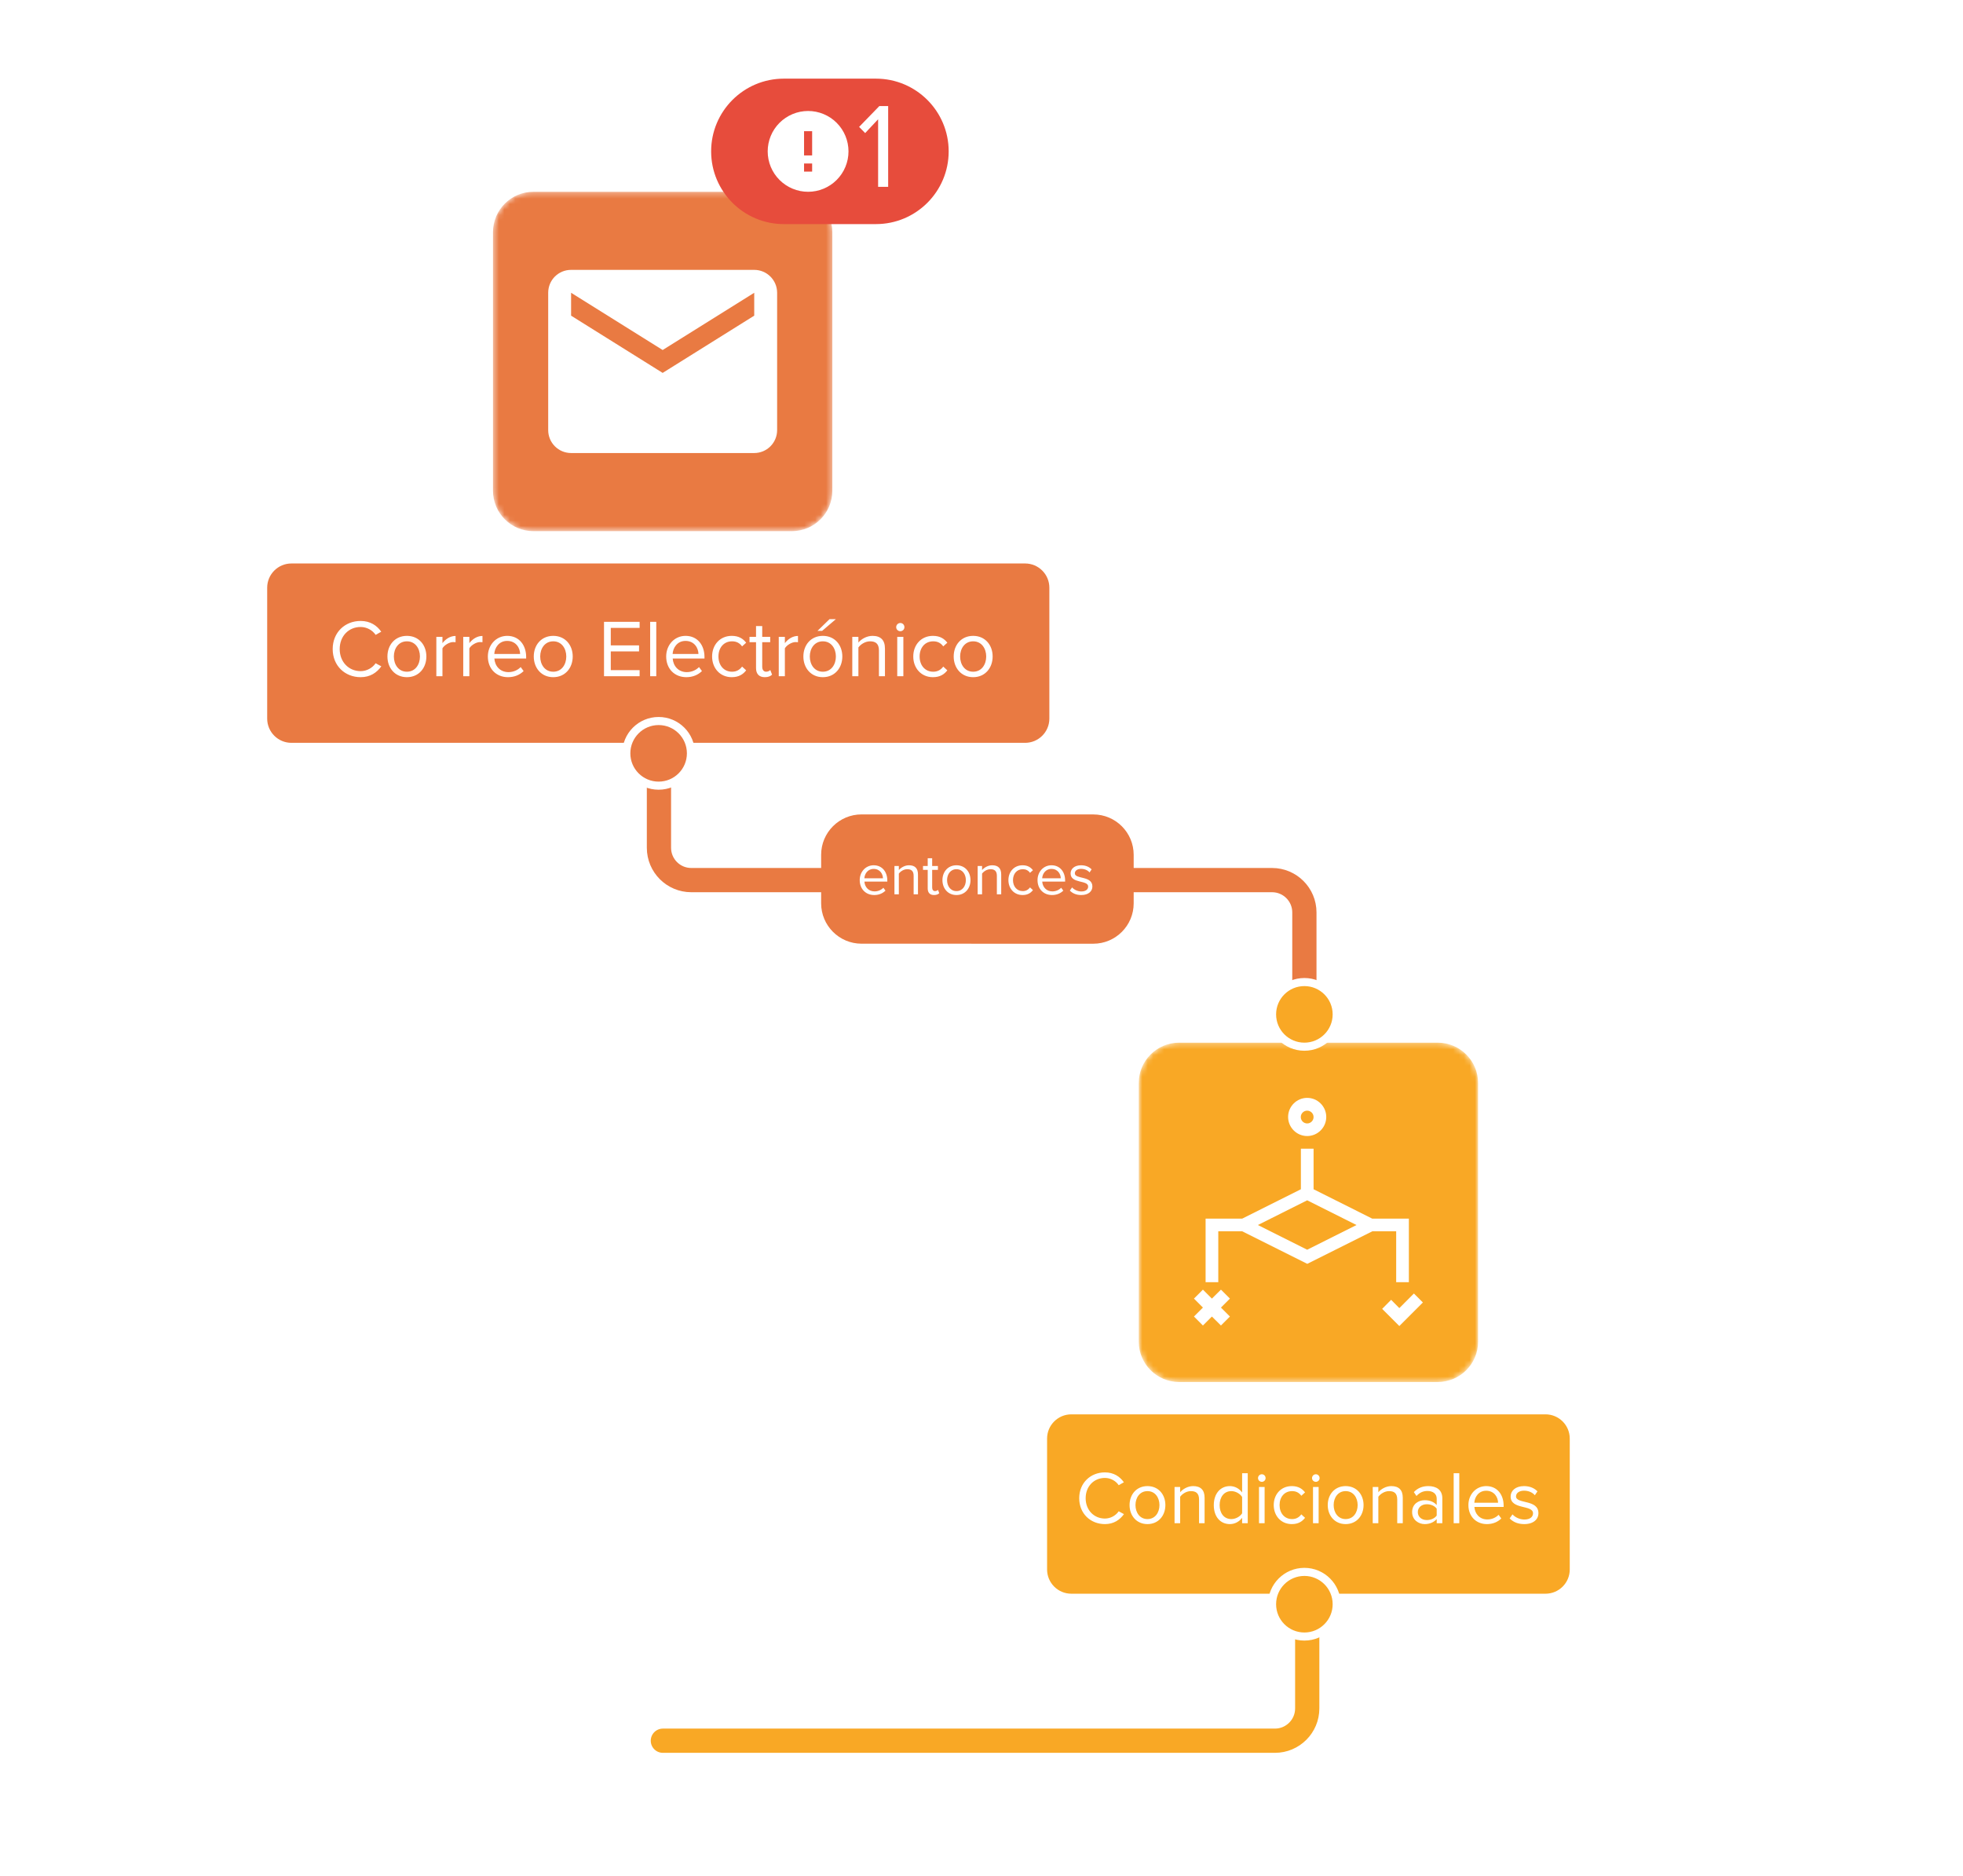 <svg width="360" height="344" viewBox="0 0 360 344" fill="none" xmlns="http://www.w3.org/2000/svg">
<path d="M120.847 142.203V155.463C120.847 158.737 123.5 161.391 126.774 161.391H233.287C236.56 161.391 239.214 164.044 239.214 167.318V180.828" stroke="#E97A42" stroke-width="4.445" stroke-linecap="square"/>
<path d="M200.5 149.349L158 149.344C153.908 149.344 150.591 152.661 150.591 156.753V165.643C150.591 169.735 153.908 173.052 158 173.052L200.5 173.057C204.592 173.057 207.909 169.74 207.909 165.648V156.758C207.909 152.666 204.592 149.349 200.5 149.349Z" fill="#E97A42"/>
<path d="M160.325 164.129C158.775 164.129 157.667 163.02 157.667 161.395C157.667 159.888 158.743 158.671 160.229 158.671C161.8 158.671 162.726 159.899 162.726 161.46V161.664H158.528C158.592 162.644 159.27 163.462 160.39 163.462C160.993 163.462 161.585 163.225 162.005 162.794L162.392 163.322C161.865 163.839 161.165 164.129 160.325 164.129ZM161.929 161.061C161.919 160.297 161.402 159.339 160.218 159.339C159.109 159.339 158.56 160.275 158.517 161.061H161.929ZM168.35 164H167.554V160.598C167.554 159.673 167.08 159.393 166.38 159.393C165.745 159.393 165.153 159.78 164.841 160.2V164H164.034V158.801H164.841V159.554C165.207 159.113 165.917 158.671 166.703 158.671C167.78 158.671 168.35 159.22 168.35 160.351V164ZM171.297 164.129C170.522 164.129 170.135 163.688 170.135 162.913V159.511H169.273V158.801H170.135V157.38H170.953V158.801H172.008V159.511H170.953V162.741C170.953 163.128 171.125 163.408 171.469 163.408C171.706 163.408 171.911 163.3 172.018 163.182L172.255 163.795C172.051 163.989 171.76 164.129 171.297 164.129ZM175.409 164.129C173.826 164.129 172.836 162.902 172.836 161.395C172.836 159.888 173.826 158.671 175.409 158.671C176.991 158.671 177.981 159.888 177.981 161.395C177.981 162.902 176.991 164.129 175.409 164.129ZM175.409 163.408C176.517 163.408 177.131 162.461 177.131 161.395C177.131 160.34 176.517 159.393 175.409 159.393C174.3 159.393 173.686 160.34 173.686 161.395C173.686 162.461 174.3 163.408 175.409 163.408ZM183.614 164H182.818V160.598C182.818 159.673 182.344 159.393 181.644 159.393C181.009 159.393 180.417 159.78 180.105 160.2V164H179.297V158.801H180.105V159.554C180.471 159.113 181.181 158.671 181.967 158.671C183.044 158.671 183.614 159.22 183.614 160.351V164ZM187.53 164.129C185.98 164.129 184.936 162.934 184.936 161.395C184.936 159.856 185.98 158.671 187.53 158.671C188.477 158.671 189.037 159.059 189.435 159.576L188.897 160.06C188.552 159.586 188.111 159.393 187.573 159.393C186.475 159.393 185.775 160.243 185.775 161.395C185.775 162.547 186.475 163.408 187.573 163.408C188.111 163.408 188.552 163.193 188.897 162.73L189.435 163.225C189.037 163.742 188.477 164.129 187.53 164.129ZM192.935 164.129C191.385 164.129 190.276 163.02 190.276 161.395C190.276 159.888 191.352 158.671 192.838 158.671C194.409 158.671 195.335 159.899 195.335 161.46V161.664H191.137C191.202 162.644 191.88 163.462 192.999 163.462C193.602 163.462 194.194 163.225 194.614 162.794L195.002 163.322C194.474 163.839 193.774 164.129 192.935 164.129ZM194.539 161.061C194.528 160.297 194.011 159.339 192.827 159.339C191.718 159.339 191.169 160.275 191.126 161.061H194.539ZM198.301 164.129C197.439 164.129 196.729 163.86 196.202 163.311L196.611 162.73C196.955 163.128 197.612 163.473 198.322 163.473C199.119 163.473 199.56 163.096 199.56 162.579C199.56 161.32 196.341 162.095 196.341 160.168C196.341 159.35 197.03 158.671 198.268 158.671C199.162 158.671 199.786 159.005 200.195 159.425L199.818 159.985C199.506 159.608 198.947 159.328 198.268 159.328C197.558 159.328 197.117 159.683 197.117 160.146C197.117 161.277 200.335 160.534 200.335 162.558C200.335 163.429 199.635 164.129 198.301 164.129Z" fill="white"/>
<path d="M239.737 296.703V313.281C239.737 316.555 237.083 319.208 233.81 319.208H121.565" stroke="#F9A825" stroke-width="4.445" stroke-linecap="round"/>
<g filter="url(#filter0_d_75_13282)">
<mask id="mask0_75_13282" style="mask-type:luminance" maskUnits="userSpaceOnUse" x="90" y="29" width="63" height="63">
<path d="M145.235 29.242H97.819C93.727 29.242 90.41 32.559 90.41 36.651V84.067C90.41 88.159 93.727 91.476 97.819 91.476H145.235C149.327 91.476 152.644 88.159 152.644 84.067V36.651C152.644 32.559 149.327 29.242 145.235 29.242Z" fill="white"/>
</mask>
<g mask="url(#mask0_75_13282)">
<path d="M145.235 29.242H97.819C93.727 29.242 90.41 32.559 90.41 36.651V84.067C90.41 88.159 93.727 91.476 97.819 91.476H145.235C149.327 91.476 152.644 88.159 152.644 84.067V36.651C152.644 32.559 149.327 29.242 145.235 29.242Z" fill="#E97A42"/>
<path d="M138.32 51.959L121.527 62.455L104.734 51.959V47.761L121.527 58.257L138.32 47.761V51.959ZM138.32 43.562H104.734C102.404 43.562 100.535 45.431 100.535 47.761V72.951C100.535 74.064 100.978 75.132 101.765 75.919C102.552 76.707 103.62 77.149 104.734 77.149H138.32C139.434 77.149 140.502 76.707 141.289 75.919C142.076 75.132 142.519 74.064 142.519 72.951V47.761C142.519 45.431 140.629 43.562 138.32 43.562Z" fill="white"/>
</g>
</g>
<path d="M160.644 14.422H143.754C136.389 14.422 130.418 20.392 130.418 27.758C130.418 35.123 136.389 41.094 143.754 41.094H160.644C168.01 41.094 173.98 35.123 173.98 27.758C173.98 20.392 168.01 14.422 160.644 14.422Z" fill="#E74C3C"/>
<path d="M148.94 28.501H147.458V24.056H148.94V28.501ZM148.94 31.465H147.458V29.983H148.94V31.465ZM148.199 20.352C147.226 20.352 146.262 20.543 145.364 20.916C144.465 21.288 143.648 21.834 142.96 22.522C141.57 23.911 140.79 25.796 140.79 27.76C140.79 29.725 141.57 31.61 142.96 32.999C143.648 33.687 144.465 34.233 145.364 34.605C146.262 34.978 147.226 35.169 148.199 35.169C150.164 35.169 152.048 34.389 153.438 32.999C154.827 31.61 155.608 29.725 155.608 27.76C155.608 26.788 155.416 25.824 155.044 24.925C154.671 24.026 154.126 23.21 153.438 22.522C152.75 21.834 151.933 21.288 151.034 20.916C150.135 20.543 149.172 20.352 148.199 20.352Z" fill="white"/>
<path d="M162.883 34.258V19.453H161.262L157.555 23.271L158.665 24.403L161.04 21.872V34.258H162.883Z" fill="white"/>
<path d="M188 103.328H53.445C50.99 103.328 49 105.318 49 107.773V131.773C49 134.228 50.99 136.219 53.445 136.219H188C190.455 136.219 192.445 134.228 192.445 131.773V107.773C192.445 105.318 190.455 103.328 188 103.328Z" fill="#E97A42"/>
<path d="M66.138 124.179C63.269 124.179 61.013 122.087 61.013 119.024C61.013 115.96 63.269 113.868 66.138 113.868C67.902 113.868 69.127 114.705 69.919 115.841L68.888 116.423C68.32 115.572 67.274 114.974 66.138 114.974C63.957 114.974 62.298 116.633 62.298 119.024C62.298 121.385 63.957 123.073 66.138 123.073C67.274 123.073 68.32 122.461 68.888 121.624L69.934 122.192C69.097 123.342 67.902 124.179 66.138 124.179ZM74.623 124.179C72.427 124.179 71.052 122.476 71.052 120.384C71.052 118.291 72.427 116.603 74.623 116.603C76.82 116.603 78.195 118.291 78.195 120.384C78.195 122.476 76.82 124.179 74.623 124.179ZM74.623 123.178C76.162 123.178 77.014 121.863 77.014 120.384C77.014 118.919 76.162 117.604 74.623 117.604C73.084 117.604 72.232 118.919 72.232 120.384C72.232 121.863 73.084 123.178 74.623 123.178ZM81.143 124H80.022V116.782H81.143V117.933C81.726 117.186 82.562 116.618 83.549 116.618V117.768C83.414 117.753 83.28 117.739 83.115 117.739C82.413 117.739 81.472 118.306 81.143 118.889V124ZM86.075 124H84.955V116.782H86.075V117.933C86.658 117.186 87.495 116.618 88.481 116.618V117.768C88.347 117.753 88.212 117.739 88.048 117.739C87.346 117.739 86.404 118.306 86.075 118.889V124ZM93.16 124.179C91.008 124.179 89.469 122.64 89.469 120.384C89.469 118.291 90.963 116.603 93.025 116.603C95.207 116.603 96.493 118.306 96.493 120.473V120.757H90.664C90.754 122.117 91.695 123.253 93.25 123.253C94.087 123.253 94.908 122.924 95.491 122.326L96.029 123.059C95.297 123.776 94.326 124.179 93.16 124.179ZM95.387 119.92C95.372 118.859 94.654 117.529 93.01 117.529C91.471 117.529 90.709 118.829 90.649 119.92H95.387ZM101.461 124.179C99.264 124.179 97.889 122.476 97.889 120.384C97.889 118.291 99.264 116.603 101.461 116.603C103.658 116.603 105.033 118.291 105.033 120.384C105.033 122.476 103.658 124.179 101.461 124.179ZM101.461 123.178C103 123.178 103.852 121.863 103.852 120.384C103.852 118.919 103 117.604 101.461 117.604C99.922 117.604 99.07 118.919 99.07 120.384C99.07 121.863 99.922 123.178 101.461 123.178ZM117.302 124H110.772V114.032H117.302V115.138H112.012V118.351H117.198V119.457H112.012V122.894H117.302V124ZM120.356 124H119.235V114.032H120.356V124ZM125.864 124.179C123.712 124.179 122.173 122.64 122.173 120.384C122.173 118.291 123.668 116.603 125.73 116.603C127.912 116.603 129.197 118.306 129.197 120.473V120.757H123.369C123.458 122.117 124.4 123.253 125.954 123.253C126.791 123.253 127.613 122.924 128.196 122.326L128.734 123.059C128.001 123.776 127.03 124.179 125.864 124.179ZM128.091 119.92C128.076 118.859 127.359 117.529 125.715 117.529C124.176 117.529 123.414 118.829 123.354 119.92H128.091ZM134.195 124.179C132.043 124.179 130.594 122.521 130.594 120.384C130.594 118.247 132.043 116.603 134.195 116.603C135.51 116.603 136.287 117.141 136.84 117.858L136.093 118.531C135.615 117.873 135.002 117.604 134.255 117.604C132.731 117.604 131.759 118.785 131.759 120.384C131.759 121.983 132.731 123.178 134.255 123.178C135.002 123.178 135.615 122.879 136.093 122.237L136.84 122.924C136.287 123.641 135.51 124.179 134.195 124.179ZM140.264 124.179C139.188 124.179 138.65 123.567 138.65 122.491V117.768H137.454V116.782H138.65V114.81H139.786V116.782H141.25V117.768H139.786V122.252C139.786 122.79 140.025 123.178 140.503 123.178C140.832 123.178 141.116 123.029 141.265 122.864L141.594 123.716C141.31 123.985 140.906 124.179 140.264 124.179ZM143.939 124H142.818V116.782H143.939V117.933C144.522 117.186 145.359 116.618 146.345 116.618V117.768C146.211 117.753 146.076 117.739 145.912 117.739C145.209 117.739 144.268 118.306 143.939 118.889V124ZM150.904 124.179C148.707 124.179 147.333 122.476 147.333 120.384C147.333 118.291 148.707 116.603 150.904 116.603C153.101 116.603 154.476 118.291 154.476 120.384C154.476 122.476 153.101 124.179 150.904 124.179ZM150.904 123.178C152.443 123.178 153.295 121.863 153.295 120.384C153.295 118.919 152.443 117.604 150.904 117.604C149.365 117.604 148.513 118.919 148.513 120.384C148.513 121.863 149.365 123.178 150.904 123.178ZM153.295 113.539L150.77 115.691H149.918L152.13 113.539H153.295ZM162.295 124H161.19V119.278C161.19 117.993 160.532 117.604 159.561 117.604C158.679 117.604 157.857 118.142 157.424 118.725V124H156.303V116.782H157.424V117.828C157.932 117.215 158.918 116.603 160.009 116.603C161.503 116.603 162.295 117.365 162.295 118.934V124ZM165.116 115.751C164.698 115.751 164.354 115.422 164.354 115.004C164.354 114.585 164.698 114.242 165.116 114.242C165.535 114.242 165.863 114.585 165.863 115.004C165.863 115.422 165.535 115.751 165.116 115.751ZM165.669 124H164.548V116.782H165.669V124ZM171.088 124.179C168.936 124.179 167.486 122.521 167.486 120.384C167.486 118.247 168.936 116.603 171.088 116.603C172.403 116.603 173.18 117.141 173.733 117.858L172.986 118.531C172.508 117.873 171.895 117.604 171.148 117.604C169.623 117.604 168.652 118.785 168.652 120.384C168.652 121.983 169.623 123.178 171.148 123.178C171.895 123.178 172.508 122.879 172.986 122.237L173.733 122.924C173.18 123.641 172.403 124.179 171.088 124.179ZM178.472 124.179C176.275 124.179 174.9 122.476 174.9 120.384C174.9 118.291 176.275 116.603 178.472 116.603C180.668 116.603 182.043 118.291 182.043 120.384C182.043 122.476 180.668 124.179 178.472 124.179ZM178.472 123.178C180.011 123.178 180.863 121.863 180.863 120.384C180.863 118.919 180.011 117.604 178.472 117.604C176.932 117.604 176.081 118.919 176.081 120.384C176.081 121.863 176.932 123.178 178.472 123.178Z" fill="white"/>
<path d="M120.786 144.073C124.059 144.073 126.713 141.419 126.713 138.146C126.713 134.872 124.059 132.219 120.786 132.219C117.513 132.219 114.859 134.872 114.859 138.146C114.859 141.419 117.513 144.073 120.786 144.073Z" fill="#E97A42" stroke="white" stroke-width="1.482"/>
<g filter="url(#filter1_d_75_13282)">
<mask id="mask1_75_13282" style="mask-type:luminance" maskUnits="userSpaceOnUse" x="208" y="185" width="64" height="63">
<path d="M263.663 185.273H216.247C212.155 185.273 208.838 188.59 208.838 192.682V240.099C208.838 244.19 212.155 247.507 216.247 247.507H263.663C267.755 247.507 271.072 244.19 271.072 240.099V192.682C271.072 188.59 267.755 185.273 263.663 185.273Z" fill="white"/>
</mask>
<g mask="url(#mask1_75_13282)">
<path d="M263.663 185.273H216.247C212.155 185.273 208.838 188.59 208.838 192.682V240.099C208.838 244.19 212.155 247.507 216.247 247.507H263.663C267.755 247.507 271.072 244.19 271.072 240.099V192.682C271.072 188.59 267.755 185.273 263.663 185.273Z" fill="#F9A825"/>
<path d="M239.727 202.396C241.651 202.396 243.226 200.821 243.226 198.897C243.226 196.973 241.651 195.398 239.727 195.398C237.803 195.398 236.229 196.973 236.229 198.897C236.229 200.821 237.803 202.396 239.727 202.396ZM239.727 197.742C240.374 197.742 240.899 198.267 240.899 198.914C240.899 199.562 240.374 200.086 239.727 200.086C239.08 200.086 238.555 199.562 238.555 198.914C238.555 198.267 239.08 197.742 239.727 197.742Z" fill="white"/>
<path d="M223.914 230.562L222.252 232.206L220.607 230.562L218.963 232.206L220.607 233.851L218.963 235.495L220.607 237.14L222.252 235.495L223.914 237.14L225.558 235.495L223.914 233.851L225.558 232.206L223.914 230.562Z" fill="white"/>
<path d="M256.626 233.95L255.122 232.428L253.477 234.09L256.626 237.238L260.947 232.918L259.302 231.273L256.626 233.95Z" fill="white"/>
<path d="M251.658 219.868H256.049V229.192H258.375V217.541H251.658L240.9 212.154V204.719H238.573V212.154L227.815 217.541H221.098V229.192H223.424V219.868H227.815L239.745 225.833L251.675 219.868H251.658ZM239.728 214.183L248.772 218.714L239.728 223.244L230.684 218.714L239.728 214.183Z" fill="white"/>
</g>
</g>
<path d="M239.214 191.94C242.487 191.94 245.141 189.286 245.141 186.013C245.141 182.74 242.487 180.086 239.214 180.086C235.94 180.086 233.287 182.74 233.287 186.013C233.287 189.286 235.94 191.94 239.214 191.94Z" fill="#F9A825" stroke="white" stroke-width="1.482"/>
<path d="M283.437 259.359H196.473C194.018 259.359 192.028 261.35 192.028 263.805V287.805C192.028 290.26 194.018 292.25 196.473 292.25H283.437C285.892 292.25 287.882 290.26 287.882 287.805V263.805C287.882 261.35 285.892 259.359 283.437 259.359Z" fill="#F9A825"/>
<path d="M239.214 300.104C242.487 300.104 245.141 297.45 245.141 294.177C245.141 290.904 242.487 288.25 239.214 288.25C235.94 288.25 233.287 290.904 233.287 294.177C233.287 297.45 235.94 300.104 239.214 300.104Z" fill="#F9A825" stroke="white" stroke-width="1.482"/>
<path d="M202.634 279.485C199.996 279.485 197.92 277.561 197.92 274.744C197.92 271.926 199.996 270.002 202.634 270.002C204.256 270.002 205.383 270.772 206.111 271.816L205.163 272.352C204.641 271.569 203.679 271.019 202.634 271.019C200.628 271.019 199.102 272.545 199.102 274.744C199.102 276.915 200.628 278.468 202.634 278.468C203.679 278.468 204.641 277.905 205.163 277.135L206.125 277.657C205.356 278.716 204.256 279.485 202.634 279.485ZM210.438 279.485C208.417 279.485 207.153 277.918 207.153 275.994C207.153 274.07 208.417 272.517 210.438 272.517C212.458 272.517 213.722 274.07 213.722 275.994C213.722 277.918 212.458 279.485 210.438 279.485ZM210.438 278.564C211.853 278.564 212.637 277.355 212.637 275.994C212.637 274.648 211.853 273.438 210.438 273.438C209.022 273.438 208.239 274.648 208.239 275.994C208.239 277.355 209.022 278.564 210.438 278.564ZM220.914 279.32H219.897V274.977C219.897 273.795 219.292 273.438 218.399 273.438C217.588 273.438 216.832 273.933 216.433 274.469V279.32H215.403V272.682H216.433V273.644C216.901 273.081 217.808 272.517 218.811 272.517C220.185 272.517 220.914 273.218 220.914 274.661V279.32ZM228.827 279.32H227.796V278.331C227.301 279.004 226.49 279.485 225.556 279.485C223.824 279.485 222.601 278.166 222.601 276.008C222.601 273.878 223.824 272.517 225.556 272.517C226.449 272.517 227.26 272.957 227.796 273.685V270.153H228.827V279.32ZM225.817 278.564C226.628 278.564 227.439 278.083 227.796 277.506V274.51C227.439 273.933 226.628 273.438 225.817 273.438C224.47 273.438 223.673 274.538 223.673 276.008C223.673 277.479 224.47 278.564 225.817 278.564ZM231.413 271.734C231.028 271.734 230.712 271.432 230.712 271.047C230.712 270.662 231.028 270.346 231.413 270.346C231.798 270.346 232.1 270.662 232.1 271.047C232.1 271.432 231.798 271.734 231.413 271.734ZM231.922 279.32H230.891V272.682H231.922V279.32ZM236.905 279.485C234.926 279.485 233.593 277.96 233.593 275.994C233.593 274.029 234.926 272.517 236.905 272.517C238.115 272.517 238.829 273.012 239.338 273.672L238.651 274.29C238.211 273.685 237.647 273.438 236.96 273.438C235.558 273.438 234.665 274.524 234.665 275.994C234.665 277.465 235.558 278.564 236.96 278.564C237.647 278.564 238.211 278.29 238.651 277.699L239.338 278.331C238.829 278.99 238.115 279.485 236.905 279.485ZM241.318 271.734C240.933 271.734 240.617 271.432 240.617 271.047C240.617 270.662 240.933 270.346 241.318 270.346C241.703 270.346 242.005 270.662 242.005 271.047C242.005 271.432 241.703 271.734 241.318 271.734ZM241.827 279.32H240.796V272.682H241.827V279.32ZM246.783 279.485C244.762 279.485 243.498 277.918 243.498 275.994C243.498 274.07 244.762 272.517 246.783 272.517C248.803 272.517 250.067 274.07 250.067 275.994C250.067 277.918 248.803 279.485 246.783 279.485ZM246.783 278.564C248.198 278.564 248.982 277.355 248.982 275.994C248.982 274.648 248.198 273.438 246.783 273.438C245.367 273.438 244.584 274.648 244.584 275.994C244.584 277.355 245.367 278.564 246.783 278.564ZM257.259 279.32H256.242V274.977C256.242 273.795 255.637 273.438 254.744 273.438C253.933 273.438 253.177 273.933 252.778 274.469V279.32H251.748V272.682H252.778V273.644C253.246 273.081 254.153 272.517 255.156 272.517C256.53 272.517 257.259 273.218 257.259 274.661V279.32ZM264.512 279.32H263.481V278.564C262.945 279.169 262.176 279.485 261.282 279.485C260.169 279.485 258.973 278.729 258.973 277.286C258.973 275.788 260.155 275.101 261.282 275.101C262.189 275.101 262.945 275.39 263.481 275.994V274.799C263.481 273.919 262.767 273.411 261.805 273.411C261.008 273.411 260.362 273.685 259.771 274.331L259.29 273.617C260.004 272.875 260.856 272.517 261.942 272.517C263.358 272.517 264.512 273.149 264.512 274.757V279.32ZM261.667 278.743C262.382 278.743 263.083 278.468 263.481 277.918V276.654C263.083 276.118 262.382 275.843 261.667 275.843C260.691 275.843 260.018 276.448 260.018 277.286C260.018 278.138 260.691 278.743 261.667 278.743ZM267.623 279.32H266.592V270.153H267.623V279.32ZM272.689 279.485C270.709 279.485 269.294 278.07 269.294 275.994C269.294 274.07 270.668 272.517 272.565 272.517C274.571 272.517 275.753 274.084 275.753 276.077V276.338H270.393C270.476 277.589 271.342 278.633 272.771 278.633C273.541 278.633 274.296 278.331 274.832 277.781L275.327 278.454C274.654 279.114 273.76 279.485 272.689 279.485ZM274.736 275.568C274.723 274.593 274.063 273.369 272.551 273.369C271.135 273.369 270.435 274.565 270.38 275.568H274.736ZM279.539 279.485C278.44 279.485 277.533 279.142 276.859 278.441L277.382 277.699C277.821 278.207 278.66 278.647 279.567 278.647C280.584 278.647 281.147 278.166 281.147 277.506C281.147 275.898 277.038 276.888 277.038 274.428C277.038 273.383 277.918 272.517 279.498 272.517C280.639 272.517 281.436 272.943 281.958 273.479L281.477 274.194C281.079 273.713 280.364 273.356 279.498 273.356C278.591 273.356 278.028 273.809 278.028 274.4C278.028 275.843 282.137 274.895 282.137 277.479C282.137 278.592 281.244 279.485 279.539 279.485Z" fill="white"/>
<defs>
<filter id="filter0_d_75_13282" x="78.556" y="23.315" width="85.942" height="85.943" filterUnits="userSpaceOnUse" color-interpolation-filters="sRGB">
<feFlood flood-opacity="0" result="BackgroundImageFix"/>
<feColorMatrix in="SourceAlpha" type="matrix" values="0 0 0 0 0 0 0 0 0 0 0 0 0 0 0 0 0 0 127 0" result="hardAlpha"/>
<feOffset dy="5.927"/>
<feGaussianBlur stdDeviation="5.927"/>
<feComposite in2="hardAlpha" operator="out"/>
<feColorMatrix type="matrix" values="0 0 0 0 0.69 0 0 0 0 0.745 0 0 0 0 0.773 0 0 0 0.24 0"/>
<feBlend mode="normal" in2="BackgroundImageFix" result="effect1_dropShadow_75_13282"/>
<feBlend mode="normal" in="SourceGraphic" in2="effect1_dropShadow_75_13282" result="shape"/>
</filter>
<filter id="filter1_d_75_13282" x="196.984" y="179.346" width="85.942" height="85.943" filterUnits="userSpaceOnUse" color-interpolation-filters="sRGB">
<feFlood flood-opacity="0" result="BackgroundImageFix"/>
<feColorMatrix in="SourceAlpha" type="matrix" values="0 0 0 0 0 0 0 0 0 0 0 0 0 0 0 0 0 0 127 0" result="hardAlpha"/>
<feOffset dy="5.927"/>
<feGaussianBlur stdDeviation="5.927"/>
<feComposite in2="hardAlpha" operator="out"/>
<feColorMatrix type="matrix" values="0 0 0 0 0.69 0 0 0 0 0.745 0 0 0 0 0.773 0 0 0 0.24 0"/>
<feBlend mode="normal" in2="BackgroundImageFix" result="effect1_dropShadow_75_13282"/>
<feBlend mode="normal" in="SourceGraphic" in2="effect1_dropShadow_75_13282" result="shape"/>
</filter>
</defs>
</svg>
